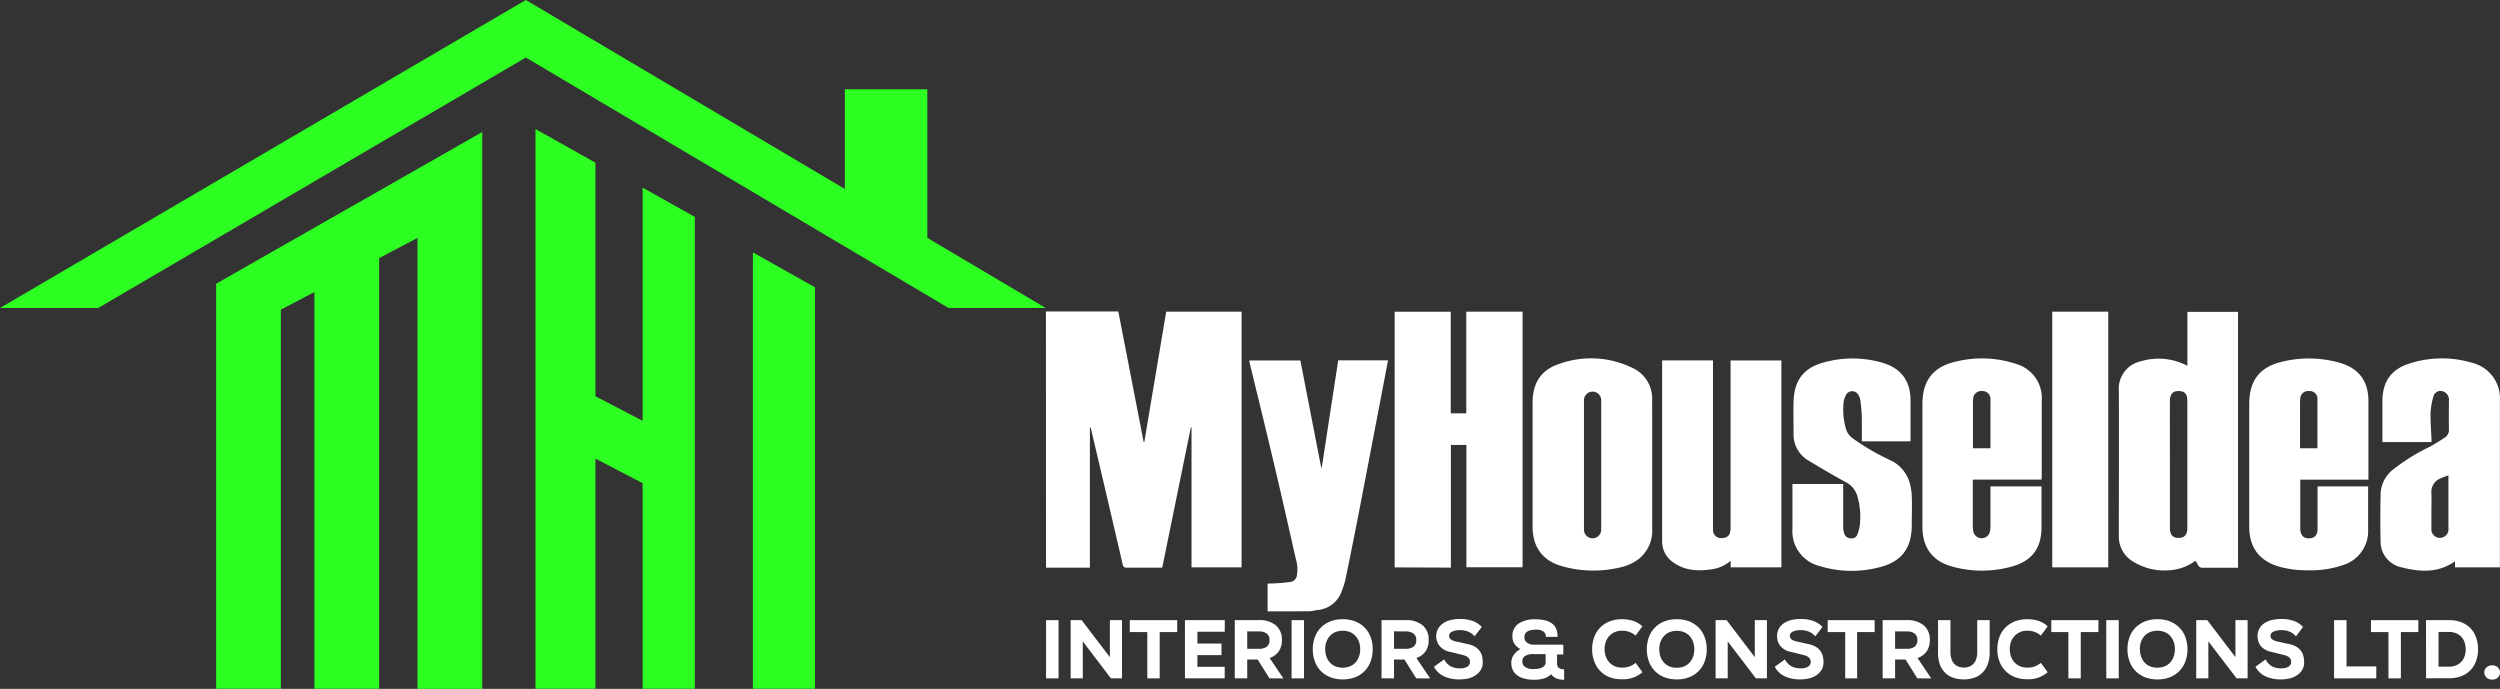 <svg id="Layer_1" data-name="Layer 1" xmlns="http://www.w3.org/2000/svg" viewBox="0 0 509.43 140.37"><rect x="0" y="0" width="509.43" height="140.37" fill="#333333" stroke="none"/><g id="MyHomeIdea_WordMark"><path id="M" d="M213.13,63.47h14.75l5.17,26.63h.12l4.47-26.59H253v52.1H242.8V87.1l-.14,0c-1.94,9.5-3.87,19-5.83,28.57H235.6c-2,0-4,0-6,0-.49,0-.7-.11-.82-.63q-3.19-13.75-6.43-27.5a1.28,1.28,0,0,0-.26-.57v28.71h-8.94Z" style="fill:#fff"/><path id="Y" d="M258.3,124.58v-5.67c1,0,1.85-.06,2.75-.12q1-.08,1.92-.21a1.52,1.52,0,0,0,1.29-1.28,7,7,0,0,0-.2-3.38c-1.53-6.77-3.06-13.54-4.66-20.3s-3.2-13.24-4.8-19.87c0-.08,0-.16,0-.3h10.38q2.11,10.89,4.24,21.81h.12c1.12-7.27,2.23-14.53,3.35-21.83h10.15l-1.24,6.51q-2.37,12.38-4.75,24.76-1.32,6.78-2.72,13.53a17.36,17.36,0,0,1-.67,2.08,5.73,5.73,0,0,1-5,4c-.49.07-1,.17-1.45.25Z" style="fill:#fff"/><path id="H" d="M284.19,115.62V63.52h11.43V84.23h3.17V63.51h11.47v52.08H298.81V90.66h-3.16v25Z" style="fill:#fff"/><path id="O" d="M336.67,94.77c0,4.32,0,8.65,0,13a7.33,7.33,0,0,1-2.79,6.17,9.47,9.47,0,0,1-3.68,1.67,23.38,23.38,0,0,1-12.2-.32c-3.76-1.18-5.7-3.94-5.7-7.9V81.93c0-3.85,1.76-6.6,5.41-7.77a19.17,19.17,0,0,1,15,.84,6.86,6.86,0,0,1,3.95,6.59C336.68,86,336.67,90.38,336.67,94.77Zm-10.39,0q0-4.45,0-8.91c0-1.47,0-2.93,0-4.39a1.76,1.76,0,0,0-3.51-.07c0,.3,0,.6,0,.9q0,12.39,0,24.79c0,.32,0,.65,0,1a1.76,1.76,0,0,0,3.51-.06c0-.32,0-.64,0-1Q326.28,100.88,326.28,94.74Z" style="fill:#fff"/><path id="U" d="M352.66,115.6v-1.33a7.41,7.41,0,0,1-3.84,1.73c-2.81.43-5.51.31-7.92-1.45a5.1,5.1,0,0,1-2.2-4.31V73.44h10.36v33.61c0,.3,0,.6,0,.9a1.63,1.63,0,0,0,2,1.66,1.46,1.46,0,0,0,1.52-1.3,5.27,5.27,0,0,0,.06-1V73.45H363V115.6Z" style="fill:#fff"/><path id="S" d="M365.24,98.63h10.35v.69c0,2.69,0,5.38,0,8.07a5,5,0,0,0,.23,1.39,1.39,1.39,0,0,0,1.36.92,1.23,1.23,0,0,0,1.3-.77,7.51,7.51,0,0,0,.49-1.86,15,15,0,0,0-.45-5.81,4.64,4.64,0,0,0-2.38-3c-2.6-1.4-5.12-2.92-7.66-4.43a6.16,6.16,0,0,1-3-5.64c0-2.13-.07-4.27,0-6.39.13-4.37,2.12-6.93,6.37-8a21.67,21.67,0,0,1,11.87.16c3.74,1.13,5.59,3.74,5.59,7.65v8.07c0,.07,0,.13,0,.25h-9.92c0-1.51,0-3,0-4.51,0-1.31-.16-2.61-.3-3.91a2.84,2.84,0,0,0-.39-1,1.42,1.42,0,0,0-2.55,0,4.15,4.15,0,0,0-.49,1.65,14.24,14.24,0,0,0,.46,5.11,3.7,3.7,0,0,0,1.34,2,46.48,46.48,0,0,0,7.75,4.51,7.28,7.28,0,0,1,3.75,4.08,10.6,10.6,0,0,1,.6,3.2c.09,2,0,4,0,6,0,4.63-2.09,7.43-6.59,8.53a22.34,22.34,0,0,1-12.32-.28,7.31,7.31,0,0,1-5.4-7.54V98.63Z" style="fill:#fff"/><path id="E" d="M482.64,97.74H468.73c0,.29,0,.52,0,.75v8.72c0,.24,0,.47,0,.71.12,1.23.73,1.82,1.84,1.78s1.66-.66,1.68-1.88c0-2.63,0-5.25,0-7.88v-.82h10.31a3.75,3.75,0,0,1,0,.45c0,2.8,0,5.6,0,8.4a7.23,7.23,0,0,1-5.1,7.17,20.06,20.06,0,0,1-7.25,1.06,20.51,20.51,0,0,1-5.88-.76c-4-1.21-6-3.92-6-8.11q0-12.47,0-24.93c0-4.89,2.11-7.66,6.89-8.74a23,23,0,0,1,11.64.29c3.88,1.15,5.76,3.77,5.76,7.8v16Zm-10.41-6.39a1.13,1.13,0,0,0,0-.24c0-3.25,0-6.49,0-9.74a1.56,1.56,0,0,0-1.71-1.68,1.6,1.6,0,0,0-1.79,1.61,7.55,7.55,0,0,0-.05.83v8.51c0,.23,0,.46,0,.71Z" style="fill:#fff"/><path id="I" d="M429.6,115.61H418.19V63.51H429.6Z" style="fill:#fff"/><path id="D" d="M445.73,74.55v-11h10.32v52.14h-.77c-2.1,0-4.19,0-6.28,0a1.06,1.06,0,0,1-1.16-.66,6.07,6.07,0,0,0-.47-.76,9.68,9.68,0,0,1-3.86,1.73,12.13,12.13,0,0,1-8.82-1.55,5.88,5.88,0,0,1-2.93-5.34c0-9.82.05-19.64,0-29.45a5.72,5.72,0,0,1,4.56-6.06A12.46,12.46,0,0,1,445.73,74.55Zm-3.56,20.06c0,4.35,0,8.7,0,13,0,1.34.55,2,1.75,2s1.79-.61,1.8-2a2.09,2.09,0,0,0,0-.25q0-12.75,0-25.5a5,5,0,0,0-.09-1,1.38,1.38,0,0,0-1.24-1.14c-1.43-.22-2.22.45-2.22,1.92C442.16,86,442.17,90.29,442.17,94.61Z" style="fill:#fff"/><path id="E-2" data-name="E" d="M416,97.73H402v.75c0,2.89,0,5.78,0,8.66a7.15,7.15,0,0,0,.08,1,1.74,1.74,0,0,0,3.44.1,5.81,5.81,0,0,0,.08-1V99.12H416v8.31c0,4.24-1.9,6.86-6,8a22.5,22.5,0,0,1-12.26,0c-4-1.11-6-3.93-6-8V82.3c0-4.76,2.2-7.6,6.88-8.63a22.13,22.13,0,0,1,12.31.52,7.21,7.21,0,0,1,5.12,7.4c0,5.15,0,10.29,0,15.44ZM405.6,91.35V82.1a6.78,6.78,0,0,0,0-.78,1.59,1.59,0,0,0-1.71-1.63,1.62,1.62,0,0,0-1.81,1.6,6.49,6.49,0,0,0-.05.77v8.71c0,.19,0,.38,0,.58Z" style="fill:#fff"/><path id="A" d="M495.47,90.08h-10V81.8c0-4,1.75-6.55,5.56-7.74a21.45,21.45,0,0,1,12.74-.12,7.42,7.42,0,0,1,5.64,7.59c0,11.2,0,22.39,0,33.59a4.81,4.81,0,0,1,0,.49h-9.15v-1.24c-3.44,2.46-7.21,2.18-11,1.21a5.33,5.33,0,0,1-4.16-5.42c-.08-3.17-.06-6.33,0-9.5a6.57,6.57,0,0,1,2.43-4.89A40.09,40.09,0,0,1,495.19,91c1-.55,2-1.19,3-1.84a1.83,1.83,0,0,0,.83-1.71c-.05-1.89,0-3.79,0-5.68a1.83,1.83,0,0,0-1-1.93,1.49,1.49,0,0,0-2.15.92,14.29,14.29,0,0,0-.6,3.66c0,1.7.12,3.4.2,5.1ZM499,96.83c-.64.25-1.22.42-1.75.68a2.9,2.9,0,0,0-1.8,2.92c.06,1.4,0,2.79,0,4.19,0,1.14,0,2.28,0,3.42a1.75,1.75,0,0,0,3.47.08,5.54,5.54,0,0,0,0-.71V96.83Z" style="fill:#fff"/></g><g id="Interiors_Constructions_Ltd" data-name="Interiors &amp; Constructions Ltd"><path d="M213.16,138.23V126.37h2.54v11.86Z" style="fill:#fff"/><path d="M226.16,126.37h2.47v11.86h-2.25l-5.74-7.53v7.53h-2.47V126.37h2.24l5.75,7.54Z" style="fill:#fff"/><path d="M239.88,126.37v2.43h-3.57v9.43h-2.52V128.8h-3.57v-2.43Z" style="fill:#fff"/><path d="M249.57,126.37v2.36H244v2.4h4.91v2.37H244v2.37h5.56v2.36h-8.1V126.37Z" style="fill:#fff"/><path d="M258.68,138.23l-2.4-3.84h-2.13v3.84h-2.54V126.37h4.87a5.16,5.16,0,0,1,3.52,1.07,3.74,3.74,0,0,1,1.21,3v0a3.94,3.94,0,0,1-.63,2.29,3.68,3.68,0,0,1-1.87,1.35l2.8,4.16Zm-4.53-9.58v3.56h2.33a2.78,2.78,0,0,0,1.61-.4,1.56,1.56,0,0,0,.59-1.38v0a1.53,1.53,0,0,0-.59-1.35,2.7,2.7,0,0,0-1.61-.41Z" style="fill:#fff"/><path d="M263.19,138.23V126.37h2.53v11.86Z" style="fill:#fff"/><path d="M267.51,132.3v0a7.08,7.08,0,0,1,.42-2.47,5.32,5.32,0,0,1,1.21-1.93,5.51,5.51,0,0,1,1.92-1.27,6.82,6.82,0,0,1,2.55-.45h0a6.91,6.91,0,0,1,2.56.45,5.7,5.7,0,0,1,1.92,1.27,5.46,5.46,0,0,1,1.21,1.93,7.08,7.08,0,0,1,.42,2.47v0a7.05,7.05,0,0,1-.42,2.48,5.39,5.39,0,0,1-3.13,3.21,6.91,6.91,0,0,1-2.56.45h0a6.82,6.82,0,0,1-2.55-.45,5.39,5.39,0,0,1-3.13-3.21A7.05,7.05,0,0,1,267.51,132.3Zm2.54,0a4.41,4.41,0,0,0,.25,1.52A3.44,3.44,0,0,0,271,135a3.06,3.06,0,0,0,1.12.78,3.9,3.9,0,0,0,1.48.27h0a3.86,3.86,0,0,0,1.48-.27,3.1,3.1,0,0,0,1.13-.78,3.6,3.6,0,0,0,.71-1.2,4.41,4.41,0,0,0,.25-1.52v0a4.31,4.31,0,0,0-.25-1.51,3.66,3.66,0,0,0-.71-1.19,3.1,3.1,0,0,0-1.13-.78,3.86,3.86,0,0,0-1.48-.27h0a3.9,3.9,0,0,0-1.48.27,3.06,3.06,0,0,0-1.12.78,3.49,3.49,0,0,0-.71,1.19,4.31,4.31,0,0,0-.25,1.51Z" style="fill:#fff"/><path d="M288.59,138.23l-2.41-3.84h-2.12v3.84h-2.54V126.37h4.87a5.16,5.16,0,0,1,3.52,1.07,3.74,3.74,0,0,1,1.21,3v0a3.94,3.94,0,0,1-.63,2.29,3.68,3.68,0,0,1-1.87,1.35l2.8,4.16Zm-4.53-9.58v3.56h2.33a2.78,2.78,0,0,0,1.61-.4,1.56,1.56,0,0,0,.59-1.38v0a1.53,1.53,0,0,0-.59-1.35,2.7,2.7,0,0,0-1.61-.41Z" style="fill:#fff"/><path d="M300.49,129.66a3.75,3.75,0,0,0-1.31-.95,4.21,4.21,0,0,0-1.68-.3h0a3.46,3.46,0,0,0-1.62.31.94.94,0,0,0-.6.85.92.92,0,0,0,.32.69,3,3,0,0,0,1.3.5l2.29.51a4.31,4.31,0,0,1,1.45.57,3.14,3.14,0,0,1,.91.86,3,3,0,0,1,.47,1.07,5.66,5.66,0,0,1,.12,1.17,3,3,0,0,1-.35,1.48,3.18,3.18,0,0,1-1,1.1,4.35,4.35,0,0,1-1.47.69,7.41,7.41,0,0,1-1.89.23h0a7.25,7.25,0,0,1-3.22-.64,4.45,4.45,0,0,1-2-1.93l2.08-1.51a3.31,3.31,0,0,0,1.37,1.44,4,4,0,0,0,1.82.39h0a2.72,2.72,0,0,0,1.54-.35,1.1,1.1,0,0,0,.52-1c0-.67-.48-1.13-1.46-1.37l-2.64-.65a3.6,3.6,0,0,1-2.11-1.22,3.18,3.18,0,0,1,.72-4.58,4.52,4.52,0,0,1,1.54-.67,8.17,8.17,0,0,1,2-.22h0a7.3,7.3,0,0,1,2.51.41,4.64,4.64,0,0,1,1.84,1.22Z" style="fill:#fff"/><path d="M309.82,132.27a3.59,3.59,0,0,1-1.18-1,2.67,2.67,0,0,1-.45-1.57,3,3,0,0,1,1.23-2.61,5.93,5.93,0,0,1,3.48-.89h0a7.55,7.55,0,0,1,2.13.26,3.74,3.74,0,0,1,1.38.71,2.55,2.55,0,0,1,.75,1.07,4.14,4.14,0,0,1,.22,1.34v.19H315v-.12a1.19,1.19,0,0,0-.47-.94,2.41,2.41,0,0,0-1.57-.4h0c-1.55,0-2.33.52-2.33,1.56a1.35,1.35,0,0,0,.5,1.06,2.23,2.23,0,0,0,1.51.43h5.92v2h-1.27v1.94a1,1,0,0,0,.12.52,1,1,0,0,0,.32.33,1.41,1.41,0,0,0,.47.19,2.26,2.26,0,0,0,.53.06v2.11a3.94,3.94,0,0,1-1.66-.3,2.76,2.76,0,0,1-1-.83,3.15,3.15,0,0,1-1.3.81,6.42,6.42,0,0,1-2.19.32h0a7.12,7.12,0,0,1-2.09-.27,4.14,4.14,0,0,1-1.44-.72,2.93,2.93,0,0,1-.82-1.08,3.07,3.07,0,0,1-.26-1.27,2.7,2.7,0,0,1,.56-1.81A3.42,3.42,0,0,1,309.82,132.27Zm.39,2.57a1.3,1.3,0,0,0,.56,1.07,2.89,2.89,0,0,0,1.74.42h0a5.45,5.45,0,0,0,.92-.07,2.47,2.47,0,0,0,.78-.23,1.38,1.38,0,0,0,.54-.43,1.06,1.06,0,0,0,.21-.68v-1.63h-2.4a3.23,3.23,0,0,0-1.82.39A1.31,1.31,0,0,0,310.21,134.84Z" style="fill:#fff"/><path d="M324.43,132.3v0a7.08,7.08,0,0,1,.42-2.47,5.32,5.32,0,0,1,1.21-1.93,5.51,5.51,0,0,1,1.92-1.27,6.86,6.86,0,0,1,2.55-.45h0a7.56,7.56,0,0,1,2.25.33,5.14,5.14,0,0,1,1.9,1.11l-1.39,1.9a4.1,4.1,0,0,0-2.76-1h0a3.56,3.56,0,0,0-1.48.29,3.34,3.34,0,0,0-1.12.79,3.27,3.27,0,0,0-.71,1.18,4.28,4.28,0,0,0-.25,1.49v0a4.29,4.29,0,0,0,.25,1.5,3.44,3.44,0,0,0,.71,1.2,3.21,3.21,0,0,0,1.12.79,3.72,3.72,0,0,0,1.48.28h0a4.35,4.35,0,0,0,1.55-.25,4.62,4.62,0,0,0,1.21-.72l1.39,1.9a5.87,5.87,0,0,1-4.15,1.44h0A6.86,6.86,0,0,1,328,138a5.39,5.39,0,0,1-3.13-3.21A7.05,7.05,0,0,1,324.43,132.3Z" style="fill:#fff"/><path d="M335.58,132.3v0a7.08,7.08,0,0,1,.42-2.47,5.32,5.32,0,0,1,1.21-1.93,5.51,5.51,0,0,1,1.92-1.27,6.82,6.82,0,0,1,2.55-.45h0a6.82,6.82,0,0,1,2.55.45,5.64,5.64,0,0,1,1.93,1.27,5.44,5.44,0,0,1,1.2,1.93,7.08,7.08,0,0,1,.43,2.47v0a7.05,7.05,0,0,1-.43,2.48,5.32,5.32,0,0,1-3.13,3.21,6.82,6.82,0,0,1-2.55.45h0a6.82,6.82,0,0,1-2.55-.45,5.39,5.39,0,0,1-3.13-3.21A7.05,7.05,0,0,1,335.58,132.3Zm2.54,0a4.66,4.66,0,0,0,.24,1.52,3.62,3.62,0,0,0,.72,1.2,3,3,0,0,0,1.12.78,3.86,3.86,0,0,0,1.48.27h0a3.86,3.86,0,0,0,1.48-.27,3.1,3.1,0,0,0,1.13-.78,3.6,3.6,0,0,0,.71-1.2,4.66,4.66,0,0,0,.25-1.52v0a4.55,4.55,0,0,0-.25-1.51,3.66,3.66,0,0,0-.71-1.19,3.1,3.1,0,0,0-1.13-.78,3.86,3.86,0,0,0-1.48-.27h0a3.86,3.86,0,0,0-1.48.27,3,3,0,0,0-1.12.78,3.68,3.68,0,0,0-.72,1.19,4.55,4.55,0,0,0-.24,1.51Z" style="fill:#fff"/><path d="M357.58,126.37h2.47v11.86H357.8l-5.74-7.53v7.53h-2.47V126.37h2.25l5.74,7.54Z" style="fill:#fff"/><path d="M369.91,129.66a3.71,3.71,0,0,0-1.3-.95,4.27,4.27,0,0,0-1.68-.3h0a3.46,3.46,0,0,0-1.62.31.94.94,0,0,0-.59.85.88.88,0,0,0,.32.69,3,3,0,0,0,1.29.5l2.3.51a4.48,4.48,0,0,1,1.45.57,3.42,3.42,0,0,1,.91.86,3.19,3.19,0,0,1,.46,1.07,5.06,5.06,0,0,1,.13,1.17,3.14,3.14,0,0,1-.35,1.48,3.4,3.4,0,0,1-1,1.1,4.4,4.4,0,0,1-1.48.69,7.39,7.39,0,0,1-1.88.23h0a7.28,7.28,0,0,1-3.22-.64,4.42,4.42,0,0,1-2-1.93l2.07-1.51a3.36,3.36,0,0,0,1.37,1.44,4.06,4.06,0,0,0,1.82.39h0a2.71,2.71,0,0,0,1.53-.35,1.11,1.11,0,0,0,.53-1c0-.67-.49-1.13-1.46-1.37l-2.64-.65a3.54,3.54,0,0,1-2.11-1.22,3.15,3.15,0,0,1-.64-1.95,3.2,3.2,0,0,1,.35-1.53,3.27,3.27,0,0,1,1-1.1,4.61,4.61,0,0,1,1.54-.67,8.17,8.17,0,0,1,2-.22h0a7.22,7.22,0,0,1,2.51.41,4.75,4.75,0,0,1,1.85,1.22Z" style="fill:#fff"/><path d="M382,126.37v2.43h-3.57v9.43H376V128.8h-3.57v-2.43Z" style="fill:#fff"/><path d="M390.7,138.23l-2.4-3.84h-2.13v3.84h-2.54V126.37h4.87a5.15,5.15,0,0,1,3.52,1.07,3.74,3.74,0,0,1,1.22,3v0a3.94,3.94,0,0,1-.64,2.29,3.64,3.64,0,0,1-1.87,1.35l2.8,4.16Zm-4.53-9.58v3.56h2.33a2.76,2.76,0,0,0,1.61-.4,1.56,1.56,0,0,0,.59-1.38v0a1.53,1.53,0,0,0-.59-1.35,2.68,2.68,0,0,0-1.61-.41Z" style="fill:#fff"/><path d="M394.92,132.87v-6.5h2.53v6.5a4,4,0,0,0,.24,1.49,2.56,2.56,0,0,0,.61,1,2.24,2.24,0,0,0,.88.51,3.11,3.11,0,0,0,1,.16h0a3.2,3.2,0,0,0,1-.16,2.27,2.27,0,0,0,.87-.51,2.57,2.57,0,0,0,.62-1,4.28,4.28,0,0,0,.23-1.49v-6.5h2.54v6.5a7.22,7.22,0,0,1-.4,2.51,4.84,4.84,0,0,1-1.12,1.74,4.24,4.24,0,0,1-1.67,1,6.68,6.68,0,0,1-2.09.32h0a6.64,6.64,0,0,1-2.09-.32,4.35,4.35,0,0,1-1.68-1,4.82,4.82,0,0,1-1.11-1.74A7,7,0,0,1,394.92,132.87Z" style="fill:#fff"/><path d="M407,132.3v0a7.08,7.08,0,0,1,.42-2.47,5.32,5.32,0,0,1,1.21-1.93,5.6,5.6,0,0,1,1.92-1.27,6.87,6.87,0,0,1,2.56-.45h0a7.56,7.56,0,0,1,2.25.33,5.14,5.14,0,0,1,1.9,1.11l-1.39,1.9a4.1,4.1,0,0,0-2.76-1h0a3.57,3.57,0,0,0-1.49.29,3.34,3.34,0,0,0-1.12.79,3.27,3.27,0,0,0-.71,1.18,4.28,4.28,0,0,0-.25,1.49v0a4.29,4.29,0,0,0,.25,1.5,3.44,3.44,0,0,0,.71,1.2,3.21,3.21,0,0,0,1.12.79,3.73,3.73,0,0,0,1.49.28h0a4.35,4.35,0,0,0,1.55-.25,4.62,4.62,0,0,0,1.21-.72l1.39,1.9a5.87,5.87,0,0,1-4.15,1.44h0a6.87,6.87,0,0,1-2.56-.45,5.6,5.6,0,0,1-1.92-1.27,5.54,5.54,0,0,1-1.21-1.94A7.05,7.05,0,0,1,407,132.3Z" style="fill:#fff"/><path d="M427.6,126.37v2.43H424v9.43h-2.52V128.8H418v-2.43Z" style="fill:#fff"/><path d="M429.2,138.23V126.37h2.54v11.86Z" style="fill:#fff"/><path d="M433.52,132.3v0a7.08,7.08,0,0,1,.42-2.47,5.32,5.32,0,0,1,1.21-1.93,5.7,5.7,0,0,1,1.92-1.27,6.91,6.91,0,0,1,2.56-.45h0a6.91,6.91,0,0,1,2.56.45,5.7,5.7,0,0,1,1.92,1.27,5.32,5.32,0,0,1,1.21,1.93,7.08,7.08,0,0,1,.42,2.47v0a7.05,7.05,0,0,1-.42,2.48,5.54,5.54,0,0,1-1.21,1.94A5.7,5.7,0,0,1,442.2,138a6.91,6.91,0,0,1-2.56.45h0a6.91,6.91,0,0,1-2.56-.45,5.7,5.7,0,0,1-1.92-1.27,5.54,5.54,0,0,1-1.21-1.94A7.05,7.05,0,0,1,433.52,132.3Zm2.54,0a4.41,4.41,0,0,0,.25,1.52A3.44,3.44,0,0,0,437,135a3.06,3.06,0,0,0,1.12.78,3.92,3.92,0,0,0,1.49.27h0a3.92,3.92,0,0,0,1.49-.27,3.06,3.06,0,0,0,1.12-.78,3.44,3.44,0,0,0,.71-1.2,4.41,4.41,0,0,0,.25-1.52v0a4.31,4.31,0,0,0-.25-1.51,3.49,3.49,0,0,0-.71-1.19,3.06,3.06,0,0,0-1.12-.78,3.92,3.92,0,0,0-1.49-.27h0a3.92,3.92,0,0,0-1.49.27,3.06,3.06,0,0,0-1.12.78,3.49,3.49,0,0,0-.71,1.19,4.31,4.31,0,0,0-.25,1.51Z" style="fill:#fff"/><path d="M455.52,126.37H458v11.86h-2.24L450,130.7v7.53h-2.47V126.37h2.25l5.74,7.54Z" style="fill:#fff"/><path d="M467.86,129.66a3.75,3.75,0,0,0-1.31-.95,4.27,4.27,0,0,0-1.68-.3h0a3.51,3.51,0,0,0-1.62.31.94.94,0,0,0-.59.85.92.92,0,0,0,.32.69,3,3,0,0,0,1.29.5l2.3.51a4.31,4.31,0,0,1,1.45.57,3.28,3.28,0,0,1,.91.86,3,3,0,0,1,.46,1.07,5.06,5.06,0,0,1,.13,1.17,3,3,0,0,1-.35,1.48,3.29,3.29,0,0,1-1,1.1,4.35,4.35,0,0,1-1.47.69,7.47,7.47,0,0,1-1.89.23h0a7.2,7.2,0,0,1-3.21-.64,4.45,4.45,0,0,1-2-1.93l2.07-1.51A3.32,3.32,0,0,0,463,135.8a4,4,0,0,0,1.81.39h0a2.72,2.72,0,0,0,1.54-.35,1.1,1.1,0,0,0,.52-1c0-.67-.49-1.13-1.46-1.37l-2.64-.65a3.57,3.57,0,0,1-2.11-1.22,3.2,3.2,0,0,1-.63-1.95,3.09,3.09,0,0,1,.35-1.53,3.14,3.14,0,0,1,1-1.1,4.66,4.66,0,0,1,1.55-.67,8.17,8.17,0,0,1,2-.22h0a7.32,7.32,0,0,1,2.52.41,4.71,4.71,0,0,1,1.84,1.22Z" style="fill:#fff"/><path d="M478.16,126.37v9.43h6.06v2.43h-8.6V126.37Z" style="fill:#fff"/><path d="M492.79,126.37v2.43h-3.56v9.43H486.7V128.8h-3.56v-2.43Z" style="fill:#fff"/><path d="M499,126.37a7.06,7.06,0,0,1,2.53.42,5.26,5.26,0,0,1,1.87,1.21,5.4,5.4,0,0,1,1.15,1.87,7,7,0,0,1,.41,2.43v0a6.89,6.89,0,0,1-.41,2.41,5.4,5.4,0,0,1-1.15,1.87,5.26,5.26,0,0,1-1.87,1.21,7.06,7.06,0,0,1-2.53.42h-4.64V126.37Zm-2.1,9.48H499a3.88,3.88,0,0,0,1.46-.26,2.89,2.89,0,0,0,1.07-.72,3,3,0,0,0,.67-1.11,4.18,4.18,0,0,0,.24-1.44v0a4.22,4.22,0,0,0-.24-1.46,3,3,0,0,0-.67-1.11,2.89,2.89,0,0,0-1.07-.72,3.88,3.88,0,0,0-1.46-.26h-2.1Z" style="fill:#fff"/><path d="M506.24,137a1.33,1.33,0,0,1,.44-1,1.58,1.58,0,0,1,1.15-.42,1.6,1.6,0,0,1,1.16.42,1.43,1.43,0,0,1,0,2.06,1.6,1.6,0,0,1-1.16.42,1.58,1.58,0,0,1-1.15-.42A1.35,1.35,0,0,1,506.24,137Z" style="fill:#fff"/></g><g id="MHI_Icon_Mark"><polygon id="M-2" data-name="M" points="98.26 27.01 98.26 140.37 85.08 140.37 85.08 48.48 77.26 52.59 77.26 140.35 64.07 140.35 64.07 59.51 57.23 63.1 57.23 140.35 44.05 140.35 44.05 57.81 98.26 26.91 98.26 27.01 98.26 27.01" style="fill:#2dff22"/><polygon id="H-2" data-name="H" points="141.59 44.2 141.59 140.35 130.95 140.35 130.95 98.46 121.33 93.44 121.33 140.35 109.12 140.35 109.12 26.3 121.33 33.15 121.33 80.74 130.95 85.76 130.95 38.24 141.59 44.2" style="fill:#2dff22"/><polygon id="I-2" data-name="I" points="166.07 58.55 153.42 51.43 153.42 140.35 166.07 140.35 166.07 58.55" style="fill:#2dff22"/><polygon points="213.08 62.76 193.3 62.76 107.15 11.72 20.01 62.76 0 62.76 107.15 0 172.16 38.51 172.16 18.19 188.96 18.19 188.96 48.47 213.08 62.76" style="fill:#2dff22"/></g></svg>